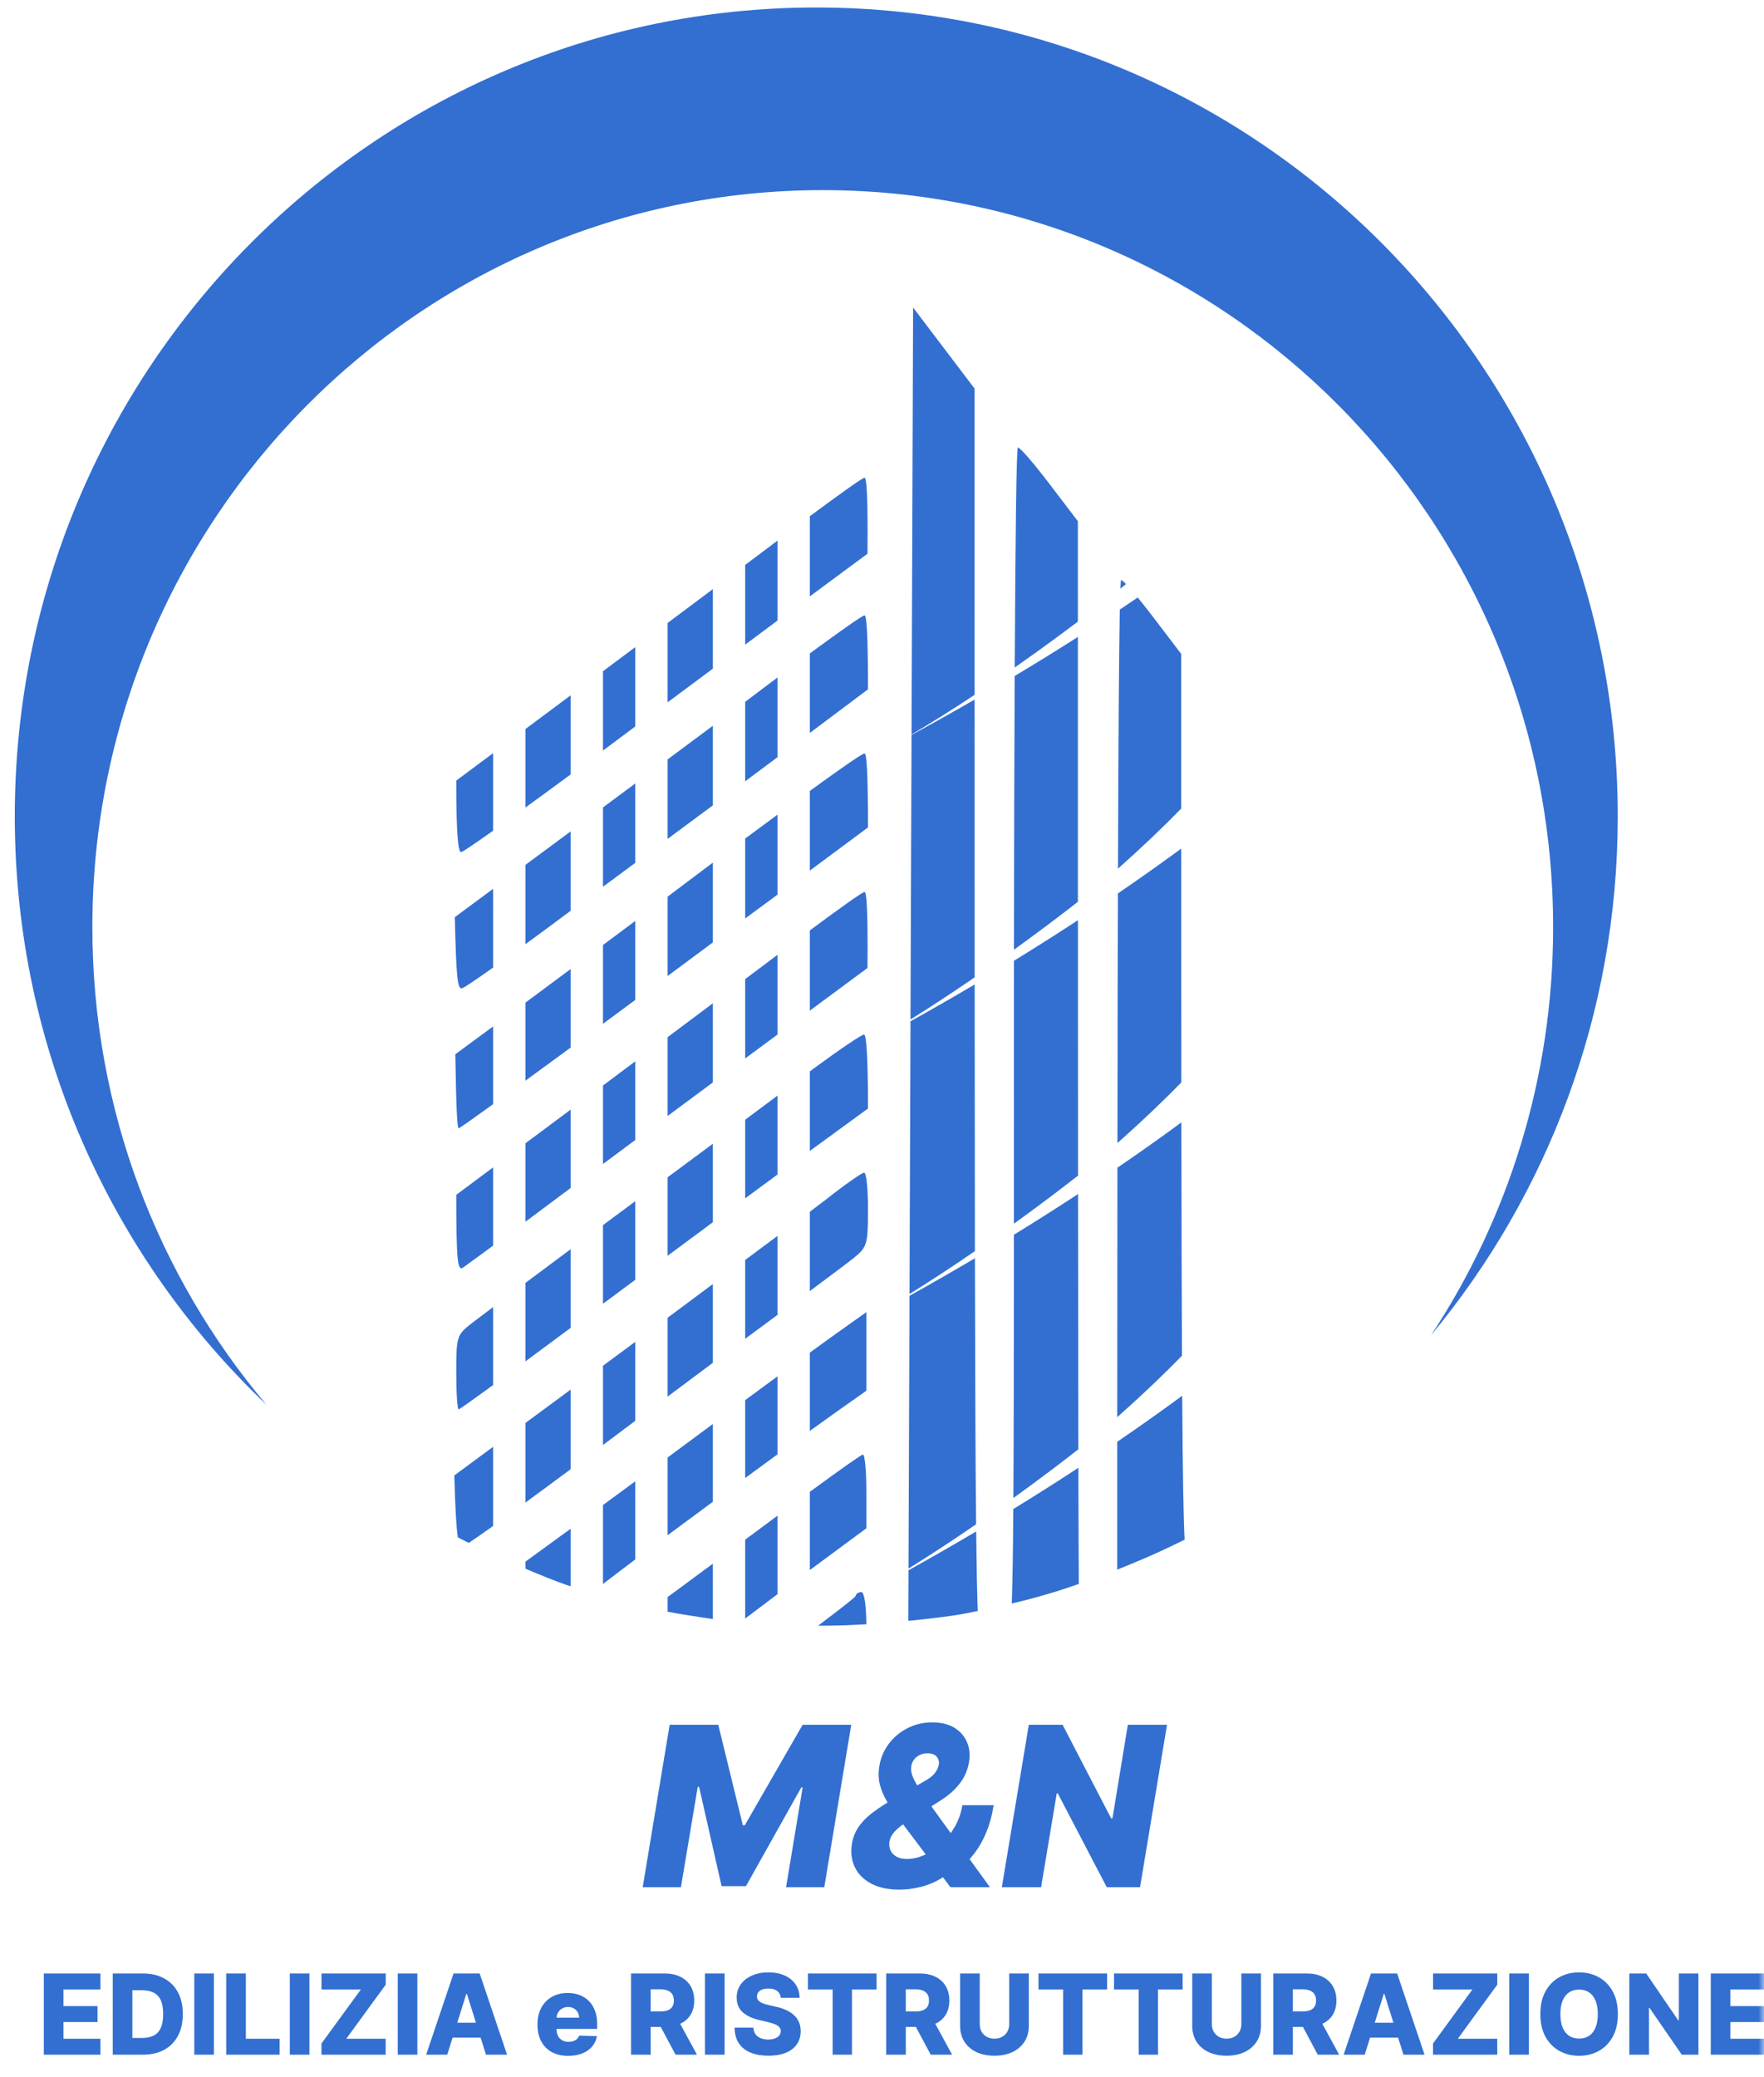 <svg width="158" height="186" viewBox="0 0 158 186" fill="none" xmlns="http://www.w3.org/2000/svg">
<g clip-path="url(#clip0_1_2)">
<mask id="mask0_1_2" style="mask-type:luminance" maskUnits="userSpaceOnUse" x="-14" y="0" width="172" height="222">
<path d="M158 0H-14V222H158V0Z" fill="white"/>
</mask>
<g mask="url(#mask0_1_2)">
<path fill-rule="evenodd" clip-rule="evenodd" d="M128.182 119.564C138.619 106.988 144.901 90.783 144.901 73.099C144.901 33.099 112.761 0.672 73.113 0.672C33.466 0.672 1.325 33.099 1.325 73.099C1.325 93.858 9.982 112.577 23.852 125.782C14.136 114.265 8.273 99.337 8.273 83.028C8.273 46.576 37.562 17.027 73.692 17.027C109.822 17.027 139.112 46.576 139.112 83.028C139.112 96.539 135.087 109.102 128.182 119.564Z" fill="#326FD1"/>
<path fill-rule="evenodd" clip-rule="evenodd" d="M81.646 65.812L81.553 91.295C83.317 90.198 85.263 88.923 87.298 87.526C87.295 80.168 87.294 71.912 87.293 62.649C85.427 63.726 83.54 64.783 81.646 65.812ZM90.884 60.537C90.85 67.527 90.829 75.91 90.82 85.049C91.279 84.718 91.74 84.382 92.202 84.043C93.721 82.927 95.172 81.829 96.547 80.755C96.545 73.592 96.544 65.706 96.544 57.038C94.703 58.213 92.811 59.382 90.884 60.537ZM96.544 55.667C95.883 56.166 95.208 56.669 94.518 57.175C93.296 58.073 92.08 58.943 90.888 59.776C90.948 47.774 91.044 40.078 91.169 40.078C91.345 40.034 92.623 41.529 94.032 43.377L96.543 46.676C96.543 49.761 96.544 52.758 96.544 55.667ZM100.3 54.587C100.232 58.07 100.176 65.279 100.137 77.789C102.36 75.81 104.231 74.024 105.796 72.414C105.795 68.077 105.795 63.463 105.795 58.554L103.284 55.255C102.795 54.614 102.321 54.015 101.904 53.508C101.376 53.867 100.841 54.226 100.3 54.587ZM100.856 52.306C100.69 52.441 100.521 52.576 100.352 52.711C100.374 52.195 100.396 51.955 100.42 51.955C100.474 51.942 100.628 52.07 100.856 52.306ZM87.293 62.225C85.236 63.588 83.318 64.791 81.646 65.771L81.786 27.54L87.292 34.799C87.292 44.799 87.292 53.915 87.293 62.225ZM105.813 100.514C105.824 109.267 105.842 116.089 105.868 121.403C104.272 123.049 102.357 124.878 100.07 126.911C100.073 118.66 100.078 111.235 100.085 104.569C101.868 103.353 103.575 102.149 105.195 100.966C105.402 100.815 105.608 100.664 105.813 100.514ZM105.809 96.932C105.803 90.848 105.799 83.909 105.797 75.994C105.597 76.141 105.397 76.288 105.195 76.435C103.589 77.607 101.896 78.801 100.13 80.007C100.112 86.203 100.098 93.6 100.088 102.364C102.339 100.362 104.23 98.558 105.809 96.932ZM87.321 112.042C87.309 105.395 87.303 97.51 87.299 88.161C85.407 89.279 83.487 90.381 81.553 91.458L81.464 115.882C83.258 114.768 85.243 113.469 87.321 112.042ZM90.817 93.527C90.817 90.988 90.818 88.487 90.819 86.039C92.736 84.862 94.612 83.673 96.427 82.484L96.548 82.405C96.55 91.082 96.553 98.67 96.558 105.279C95.179 106.355 93.725 107.455 92.202 108.575C91.739 108.915 91.276 109.252 90.815 109.584C90.817 104.855 90.817 99.529 90.817 93.529V93.527ZM81.463 116.039L81.374 140.469C83.223 139.324 85.277 137.98 87.428 136.5C87.374 131.316 87.342 123.739 87.322 112.679C85.394 113.819 83.435 114.943 81.463 116.039ZM90.815 110.573C90.812 121.257 90.801 128.808 90.768 134.149C91.244 133.806 91.723 133.458 92.202 133.106C93.736 131.979 95.199 130.872 96.586 129.788C96.575 124.122 96.566 116.625 96.559 106.929L96.427 107.015C94.61 108.206 92.734 109.395 90.815 110.573ZM105.195 125.498C105.427 125.328 105.658 125.159 105.888 124.99C105.935 132.152 106.004 135.92 106.105 137.88C104.726 138.563 103.336 139.21 102.184 139.69C101.533 139.972 100.813 140.267 100.068 140.561C100.068 136.583 100.069 132.769 100.07 129.112C101.858 127.891 103.571 126.684 105.195 125.498ZM96.427 131.547C94.593 132.748 92.699 133.949 90.761 135.138C90.733 139.158 90.689 141.823 90.623 143.595C91.75 143.329 92.828 143.051 93.671 142.796C94.455 142.576 95.494 142.239 96.628 141.842C96.613 139.717 96.6 136.346 96.59 131.44L96.427 131.547ZM87.435 137.143C85.441 138.324 83.415 139.487 81.374 140.62L81.357 145.151C83.174 144.973 84.897 144.76 86.031 144.571C86.494 144.485 87.019 144.382 87.578 144.267C87.519 142.706 87.472 140.436 87.435 137.143ZM77.16 142.578C77.414 142.578 77.587 143.797 77.6 145.454C77.271 145.473 76.952 145.49 76.645 145.503C75.626 145.561 74.469 145.586 73.273 145.584C75.71 143.749 76.572 143.049 76.631 142.93C76.675 142.71 76.896 142.578 77.16 142.578ZM69.64 142.761C68.517 143.602 67.558 144.325 66.745 144.945V137.881L67.468 137.343C68.212 136.789 68.939 136.249 69.64 135.73V142.761ZM59.798 144.336C61.035 144.56 62.473 144.79 63.85 144.984V140.029C62.353 141.138 60.964 142.163 59.798 143.022V144.336ZM59.798 137.483C60.076 137.277 60.356 137.069 60.64 136.859C61.696 136.079 62.769 135.286 63.85 134.488V127.521C62.538 128.491 61.176 129.499 59.798 130.521V137.483ZM59.798 125.067C61.203 124.016 62.573 122.993 63.85 122.04V114.989L62.968 115.645L62.945 115.662L59.798 118.005V125.067ZM56.903 114.605C55.924 115.332 54.953 116.053 54.008 116.755V109.713C54.739 109.17 55.483 108.617 56.234 108.059L56.903 107.565V114.605ZM51.114 118.912V111.867C49.637 112.967 48.265 113.989 47.061 114.888V121.914C48.292 121.007 49.66 119.994 51.114 118.912ZM44.166 124.035C42.305 125.39 41.147 126.21 41.088 126.21C40.956 126.21 40.868 124.708 40.868 122.897C40.868 119.674 40.912 119.541 42.273 118.481C42.498 118.305 43.166 117.801 44.166 117.051V124.035ZM47.061 109.412C48.141 108.61 49.315 107.734 50.527 106.822L51.114 106.386V99.366L47.061 102.385V109.412ZM44.166 104.542V111.55C42.601 112.701 41.567 113.449 41.439 113.535C41 113.756 40.868 113.049 40.868 106.999L44.166 104.542ZM47.061 96.778C48.302 95.873 49.673 94.869 51.114 93.811V86.778L50.15 87.492L50.12 87.515C48.985 88.357 47.94 89.132 47.061 89.787V96.778ZM44.166 91.92V98.881C42.324 100.212 41.154 101.037 41.088 101.037C40.956 101.037 40.868 99.535 40.781 94.413L44.166 91.92ZM47.061 84.558C48.305 83.649 49.681 82.631 51.114 81.558V74.452L47.061 77.452V84.558ZM44.166 79.596V86.648C42.578 87.776 41.537 88.474 41.395 88.495C41 88.627 40.868 87.788 40.737 82.135L44.166 79.596ZM47.061 72.314C48.285 71.428 49.653 70.428 51.114 69.353V62.268L47.061 65.288V72.314ZM44.166 67.445V74.392C42.472 75.593 41.415 76.306 41.307 76.306C41.044 76.306 40.868 74.937 40.868 69.902L44.166 67.445ZM44.166 129.565V136.653C43.23 137.322 42.485 137.841 41.99 138.17C41.67 138.012 41.339 137.844 41.003 137.67C40.876 136.757 40.77 135.054 40.693 132.127L44.166 129.565ZM47.061 134.558V127.429L51.114 124.44V131.567C49.657 132.651 48.288 133.661 47.061 134.558ZM47.061 140.478V139.849C48.145 139.066 49.527 138.059 51.114 136.899V142.051C50.96 142.002 50.811 141.954 50.669 141.909C49.765 141.595 48.463 141.075 47.061 140.478ZM56.903 102.088L54.008 104.237V97.208C54.959 96.497 55.929 95.771 56.903 95.043V102.088ZM56.903 89.545C55.913 90.277 54.941 90.996 54.008 91.683V84.627C54.98 83.905 55.957 83.177 56.903 82.47V89.545ZM56.432 77.616L54.008 79.411V72.307C55.005 71.568 55.975 70.848 56.903 70.158V77.268L56.474 77.586L56.471 77.588L56.469 77.589L56.432 77.616ZM54.609 66.767L54.008 67.213V60.111L55.056 59.328L56.903 57.949V65.053C56.131 65.629 55.364 66.202 54.609 66.767ZM54.008 134.778V141.85C54.865 141.191 55.841 140.448 56.903 139.648V132.652C55.906 133.385 54.937 134.097 54.008 134.778ZM54.008 122.304V129.403C54.96 128.69 55.931 127.962 56.903 127.234V120.161L55.839 120.954L54.008 122.304ZM59.798 112.456C61.182 111.429 62.549 110.416 63.85 109.453V102.424C62.547 103.392 61.181 104.404 59.798 105.427V112.456ZM59.798 99.939L59.823 99.92L59.856 99.896L62.423 97.99C62.808 97.704 63.293 97.344 63.85 96.931V89.847C62.556 90.816 61.189 91.838 59.798 92.879V99.939ZM62.032 85.744L62.081 85.708L62.095 85.697L63.85 84.396V77.249C62.659 78.139 61.484 79.021 60.404 79.839C60.207 79.989 60.004 80.141 59.798 80.297V87.401C60.547 86.845 61.295 86.29 62.032 85.744ZM59.798 75.124C61.169 74.109 62.54 73.093 63.85 72.12V64.993C63.236 65.45 62.47 66.019 61.586 66.677L61.581 66.68L61.58 66.681L59.798 68.007V75.124ZM59.798 62.895C61.181 61.865 62.547 60.849 63.85 59.88V52.757C62.557 53.725 61.191 54.746 59.798 55.787V62.895ZM69.64 130.241C68.678 130.942 67.711 131.649 66.745 132.358V125.384C67.771 124.627 68.743 123.912 69.64 123.253V130.241ZM66.745 112.834V119.887C67.883 119.042 68.87 118.314 69.64 117.751V110.677C68.763 111.33 67.791 112.055 66.745 112.834ZM69.64 105.181C68.786 105.808 67.809 106.527 66.745 107.312V100.272C67.799 99.488 68.775 98.76 69.64 98.115V105.181ZM69.64 92.644C68.67 93.361 67.682 94.092 66.745 94.786V87.679C67.817 86.875 68.795 86.141 69.64 85.505V92.644ZM69.535 80.192C68.71 80.799 67.768 81.495 66.745 82.251V75.094C67.764 74.338 68.746 73.612 69.64 72.954V80.115L69.535 80.192ZM69.316 68.047C68.544 68.626 67.677 69.274 66.745 69.968V62.846C67.122 62.563 67.56 62.234 68.041 61.872L68.042 61.871L68.044 61.87L68.051 61.865L68.054 61.862C68.544 61.494 69.079 61.091 69.64 60.67V67.805L69.316 68.047ZM69.64 55.573C68.775 56.218 67.799 56.944 66.745 57.727V50.589C67.816 49.786 68.793 49.052 69.64 48.413V55.573ZM72.534 140.604C74.013 139.506 75.695 138.263 77.6 136.859V133.56C77.6 131.756 77.468 130.26 77.292 130.26C77.15 130.26 75.258 131.602 72.534 133.597V140.604ZM72.534 128.143C74.273 126.89 75.974 125.678 77.6 124.541V117.503L75.31 119.131C74.909 119.407 73.927 120.116 72.534 121.132V128.143ZM72.534 115.619C74.392 114.24 75.988 113.041 76.472 112.652C77.657 111.68 77.745 111.459 77.745 108.324C77.745 106.513 77.613 105.012 77.394 105.012C77.218 105.012 75.681 106.072 74.013 107.396C73.716 107.625 73.211 108.006 72.534 108.513V115.619ZM72.534 103.069L77.745 99.27C77.745 94.148 77.569 92.646 77.394 92.646C77.174 92.646 75.155 94.015 72.872 95.693L72.534 95.948V103.069ZM72.534 90.506L77.701 86.684C77.745 81.385 77.613 79.839 77.437 79.883C77.236 79.883 75.117 81.404 72.534 83.324V90.506ZM72.534 77.966L77.745 74.098C77.745 68.975 77.613 67.473 77.437 67.473C77.22 67.473 75.056 68.996 72.534 70.832V77.966ZM72.534 65.636L77.745 61.732C77.745 56.609 77.613 55.108 77.437 55.108C77.236 55.108 75.117 56.629 72.534 58.515V65.636ZM72.534 53.408L72.564 53.385L77.701 49.587C77.745 44.288 77.613 42.742 77.437 42.786C77.232 42.786 75.107 44.331 72.534 46.23V53.408Z" fill="#326FD1"/>
<path d="M59.981 154.455H64.335L66.537 163.46H66.707L71.892 154.455H76.246L73.831 169H70.408L71.892 160.065H71.771L66.814 168.908H64.633L62.617 160.016H62.496L60.99 169H57.567L59.981 154.455ZM80.569 169.22C79.546 169.22 78.697 169.038 78.019 168.673C77.342 168.309 76.857 167.819 76.564 167.203C76.27 166.583 76.182 165.894 76.301 165.136C76.395 164.578 76.585 164.083 76.869 163.652C77.158 163.221 77.527 162.826 77.977 162.466C78.431 162.106 78.948 161.751 79.525 161.401L82.906 159.447C83.289 159.23 83.571 159 83.751 158.759C83.931 158.512 84.042 158.271 84.085 158.034C84.137 157.778 84.08 157.544 83.914 157.331C83.749 157.118 83.465 157.011 83.062 157.011C82.816 157.011 82.589 157.061 82.38 157.161C82.177 157.26 82.006 157.397 81.869 157.572C81.736 157.748 81.653 157.951 81.62 158.183C81.582 158.477 81.623 158.775 81.741 159.078C81.864 159.381 82.037 159.703 82.26 160.044C82.482 160.38 82.726 160.754 82.991 161.166L88.666 169H85.129L80.363 162.672C80.089 162.298 79.805 161.884 79.511 161.429C79.222 160.97 78.997 160.468 78.836 159.923C78.68 159.374 78.656 158.777 78.765 158.134C78.888 157.409 79.168 156.753 79.603 156.166C80.044 155.579 80.6 155.113 81.272 154.767C81.945 154.417 82.691 154.241 83.51 154.241C84.31 154.241 84.973 154.405 85.498 154.732C86.024 155.058 86.398 155.491 86.62 156.031C86.848 156.571 86.904 157.163 86.791 157.807C86.682 158.493 86.412 159.121 85.981 159.689C85.55 160.257 84.989 160.761 84.298 161.202L80.946 163.339C80.6 163.567 80.314 163.811 80.086 164.071C79.864 164.327 79.724 164.606 79.667 164.909C79.625 165.222 79.66 165.494 79.774 165.726C79.887 165.958 80.067 166.14 80.314 166.273C80.564 166.405 80.875 166.472 81.244 166.472C81.741 166.472 82.255 166.356 82.785 166.124C83.316 165.887 83.817 165.555 84.291 165.129C84.769 164.698 85.176 164.189 85.512 163.602C85.853 163.01 86.083 162.362 86.201 161.656H89C88.867 162.527 88.647 163.337 88.339 164.085C88.036 164.829 87.653 165.494 87.189 166.081C86.729 166.668 86.194 167.158 85.584 167.551C85.399 167.646 85.216 167.736 85.037 167.821C84.857 167.906 84.674 167.996 84.49 168.091C83.874 168.493 83.225 168.782 82.544 168.957C81.862 169.133 81.204 169.22 80.569 169.22ZM104.529 154.455L102.114 169H99.131L94.749 160.605H94.65L93.25 169H89.735L92.15 154.455H95.175L99.522 162.835H99.642L101.02 154.455H104.529ZM3.925 184V176.727H8.996V178.155H5.683V179.646H8.737V181.077H5.683V182.572H8.996V184H3.925ZM12.786 184H10.097V176.727H12.782C13.523 176.727 14.161 176.873 14.696 177.164C15.233 177.453 15.648 177.87 15.939 178.414C16.23 178.956 16.376 179.605 16.376 180.36C16.376 181.118 16.23 181.769 15.939 182.313C15.65 182.858 15.237 183.276 14.7 183.567C14.162 183.856 13.524 184 12.786 184ZM11.855 182.501H12.718C13.125 182.501 13.47 182.433 13.751 182.295C14.036 182.156 14.25 181.93 14.394 181.617C14.541 181.302 14.614 180.883 14.614 180.36C14.614 179.837 14.541 179.42 14.394 179.11C14.247 178.798 14.031 178.573 13.744 178.435C13.46 178.296 13.11 178.226 12.693 178.226H11.855V182.501ZM19.16 176.727V184H17.402V176.727H19.16ZM20.263 184V176.727H22.021V182.572H25.047V184H20.263ZM27.715 176.727V184H25.957V176.727H27.715ZM28.793 184V182.999L32.327 178.155H28.797V176.727H34.55V177.729L31.016 182.572H34.546V184H28.793ZM37.383 176.727V184H35.625V176.727H37.383ZM40.059 184H38.17L40.624 176.727H42.964L45.418 184H43.529L41.821 178.56H41.764L40.059 184ZM39.807 181.138H43.756V182.473H39.807V181.138ZM50.899 184.103C50.328 184.103 49.836 183.991 49.422 183.766C49.01 183.538 48.693 183.215 48.47 182.796C48.25 182.375 48.14 181.874 48.14 181.294C48.14 180.731 48.251 180.238 48.474 179.817C48.696 179.393 49.01 179.064 49.415 178.83C49.819 178.593 50.297 178.474 50.846 178.474C51.234 178.474 51.589 178.535 51.911 178.656C52.233 178.776 52.511 178.955 52.746 179.192C52.98 179.429 53.162 179.721 53.292 180.069C53.423 180.415 53.488 180.811 53.488 181.259V181.692H48.747V180.683H51.872C51.87 180.499 51.826 180.334 51.741 180.19C51.655 180.045 51.538 179.933 51.389 179.852C51.242 179.769 51.073 179.728 50.881 179.728C50.687 179.728 50.513 179.772 50.359 179.859C50.205 179.945 50.083 180.062 49.993 180.211C49.904 180.358 49.856 180.525 49.851 180.712V181.738C49.851 181.96 49.895 182.156 49.983 182.324C50.07 182.49 50.195 182.619 50.356 182.711C50.517 182.803 50.708 182.849 50.931 182.849C51.085 182.849 51.224 182.828 51.35 182.786C51.475 182.743 51.583 182.68 51.673 182.597C51.763 182.514 51.831 182.413 51.876 182.292L53.47 182.338C53.404 182.696 53.258 183.007 53.033 183.272C52.811 183.535 52.518 183.74 52.156 183.886C51.794 184.031 51.375 184.103 50.899 184.103ZM56.523 184V176.727H59.527C60.072 176.727 60.542 176.826 60.937 177.022C61.335 177.216 61.642 177.496 61.857 177.86C62.072 178.222 62.18 178.652 62.18 179.149C62.18 179.653 62.07 180.082 61.85 180.435C61.63 180.785 61.317 181.053 60.912 181.237C60.508 181.42 60.028 181.511 59.474 181.511H57.574V180.126H59.147C59.413 180.126 59.634 180.091 59.811 180.023C59.991 179.952 60.127 179.845 60.22 179.703C60.312 179.559 60.358 179.374 60.358 179.149C60.358 178.924 60.312 178.738 60.22 178.592C60.127 178.442 59.991 178.331 59.811 178.258C59.632 178.182 59.41 178.144 59.147 178.144H58.281V184H56.523ZM60.617 180.676L62.429 184H60.511L58.735 180.676H60.617ZM64.902 176.727V184H63.144V176.727H64.902ZM69.937 178.908C69.913 178.647 69.808 178.445 69.621 178.3C69.436 178.154 69.172 178.08 68.829 178.08C68.601 178.08 68.412 178.11 68.26 178.169C68.109 178.228 67.995 178.31 67.92 178.414C67.844 178.516 67.805 178.633 67.802 178.766C67.798 178.875 67.819 178.97 67.866 179.053C67.916 179.136 67.987 179.21 68.079 179.273C68.174 179.335 68.288 179.389 68.42 179.437C68.553 179.484 68.702 179.526 68.868 179.561L69.493 179.703C69.853 179.781 70.17 179.885 70.444 180.016C70.721 180.146 70.953 180.301 71.14 180.481C71.33 180.661 71.473 180.868 71.57 181.102C71.667 181.337 71.717 181.599 71.719 181.891C71.717 182.35 71.601 182.744 71.371 183.073C71.142 183.402 70.811 183.654 70.38 183.83C69.952 184.005 69.435 184.092 68.829 184.092C68.22 184.092 67.69 184.001 67.238 183.819C66.786 183.637 66.434 183.36 66.183 182.988C65.932 182.616 65.803 182.146 65.796 181.578H67.479C67.493 181.812 67.556 182.008 67.667 182.164C67.779 182.32 67.931 182.439 68.126 182.519C68.322 182.6 68.549 182.64 68.807 182.64C69.044 182.64 69.245 182.608 69.411 182.544C69.579 182.48 69.708 182.391 69.798 182.278C69.888 182.164 69.934 182.034 69.937 181.887C69.934 181.75 69.892 181.633 69.809 181.536C69.726 181.436 69.598 181.351 69.425 181.28C69.255 181.206 69.037 181.139 68.772 181.077L68.012 180.9C67.382 180.755 66.886 180.522 66.524 180.2C66.162 179.876 65.982 179.438 65.984 178.886C65.982 178.437 66.103 178.042 66.346 177.704C66.59 177.365 66.928 177.101 67.359 176.912C67.789 176.723 68.281 176.628 68.832 176.628C69.396 176.628 69.885 176.724 70.299 176.915C70.716 177.105 71.039 177.371 71.268 177.714C71.498 178.058 71.615 178.455 71.62 178.908H69.937ZM72.369 178.155V176.727H78.516V178.155H76.311V184H74.578V178.155H72.369ZM79.375 184V176.727H82.379C82.923 176.727 83.393 176.826 83.789 177.022C84.186 177.216 84.493 177.496 84.709 177.86C84.924 178.222 85.032 178.652 85.032 179.149C85.032 179.653 84.921 180.082 84.701 180.435C84.481 180.785 84.169 181.053 83.764 181.237C83.359 181.42 82.88 181.511 82.326 181.511H80.426V180.126H81.999C82.264 180.126 82.485 180.091 82.663 180.023C82.843 179.952 82.979 179.845 83.071 179.703C83.164 179.559 83.21 179.374 83.21 179.149C83.21 178.924 83.164 178.738 83.071 178.592C82.979 178.442 82.843 178.331 82.663 178.258C82.483 178.182 82.262 178.144 81.999 178.144H81.132V184H79.375ZM83.469 180.676L85.28 184H83.363L81.587 180.676H83.469ZM90.396 176.727H92.15V181.418C92.15 181.96 92.021 182.433 91.763 182.835C91.505 183.235 91.145 183.545 90.683 183.766C90.222 183.983 89.685 184.092 89.075 184.092C88.457 184.092 87.917 183.983 87.455 183.766C86.994 183.545 86.635 183.235 86.379 182.835C86.124 182.433 85.996 181.96 85.996 181.418V176.727H87.754V181.266C87.754 181.517 87.808 181.74 87.917 181.937C88.028 182.133 88.183 182.287 88.382 182.398C88.581 182.51 88.812 182.565 89.075 182.565C89.337 182.565 89.567 182.51 89.763 182.398C89.962 182.287 90.117 182.133 90.229 181.937C90.34 181.74 90.396 181.517 90.396 181.266V176.727ZM93.014 178.155V176.727H99.161V178.155H96.955V184H95.222V178.155H93.014ZM99.781 178.155V176.727H105.928V178.155H103.723V184H101.99V178.155H99.781ZM111.187 176.727H112.941V181.418C112.941 181.96 112.812 182.433 112.554 182.835C112.296 183.235 111.936 183.545 111.474 183.766C111.013 183.983 110.476 184.092 109.866 184.092C109.248 184.092 108.708 183.983 108.246 183.766C107.785 183.545 107.426 183.235 107.17 182.835C106.915 182.433 106.787 181.96 106.787 181.418V176.727H108.545V181.266C108.545 181.517 108.599 181.74 108.708 181.937C108.819 182.133 108.974 182.287 109.173 182.398C109.372 182.51 109.603 182.565 109.866 182.565C110.128 182.565 110.358 182.51 110.555 182.398C110.753 182.287 110.908 182.133 111.02 181.937C111.131 181.74 111.187 181.517 111.187 181.266V176.727ZM114.043 184V176.727H117.047C117.591 176.727 118.061 176.826 118.457 177.022C118.854 177.216 119.161 177.496 119.376 177.86C119.592 178.222 119.7 178.652 119.7 179.149C119.7 179.653 119.589 180.082 119.369 180.435C119.149 180.785 118.837 181.053 118.432 181.237C118.027 181.42 117.548 181.511 116.994 181.511H115.094V180.126H116.667C116.932 180.126 117.153 180.091 117.331 180.023C117.511 179.952 117.647 179.845 117.739 179.703C117.832 179.559 117.878 179.374 117.878 179.149C117.878 178.924 117.832 178.738 117.739 178.592C117.647 178.442 117.511 178.331 117.331 178.258C117.151 178.182 116.93 178.144 116.667 178.144H115.8V184H114.043ZM118.137 180.676L119.948 184H118.031L116.255 180.676H118.137ZM122.237 184H120.348L122.801 176.727H125.142L127.596 184H125.706L123.998 178.56H123.941L122.237 184ZM121.985 181.138H125.934V182.473H121.985V181.138ZM128.354 184V182.999L131.887 178.155H128.357V176.727H134.11V177.729L130.577 182.572H134.107V184H128.354ZM136.943 176.727V184H135.185V176.727H136.943ZM144.911 180.364C144.911 181.164 144.757 181.842 144.449 182.398C144.141 182.955 143.725 183.377 143.199 183.666C142.676 183.955 142.089 184.099 141.438 184.099C140.784 184.099 140.196 183.954 139.673 183.663C139.15 183.371 138.734 182.949 138.426 182.395C138.121 181.839 137.968 181.161 137.968 180.364C137.968 179.563 138.121 178.885 138.426 178.329C138.734 177.772 139.15 177.35 139.673 177.061C140.196 176.772 140.784 176.628 141.438 176.628C142.089 176.628 142.676 176.772 143.199 177.061C143.725 177.35 144.141 177.772 144.449 178.329C144.757 178.885 144.911 179.563 144.911 180.364ZM143.114 180.364C143.114 179.89 143.047 179.49 142.912 179.163C142.779 178.837 142.587 178.589 142.336 178.421C142.088 178.253 141.788 178.169 141.438 178.169C141.09 178.169 140.79 178.253 140.539 178.421C140.288 178.589 140.096 178.837 139.961 179.163C139.828 179.49 139.762 179.89 139.762 180.364C139.762 180.837 139.828 181.237 139.961 181.564C140.096 181.891 140.288 182.138 140.539 182.306C140.79 182.474 141.09 182.558 141.438 182.558C141.788 182.558 142.088 182.474 142.336 182.306C142.587 182.138 142.779 181.891 142.912 181.564C143.047 181.237 143.114 180.837 143.114 180.364ZM152.127 176.727V184H150.635L147.741 179.803H147.695V184H145.937V176.727H147.45L150.312 180.918H150.373V176.727H152.127ZM153.232 184V176.727H158.303V178.155H154.99V179.646H158.044V181.077H154.99V182.572H158.303V184H153.232Z" fill="#326FD1"/>
</g>
</g>
<defs>
<clipPath id="clip0_1_2">
<rect width="172" height="222" fill="white" transform="translate(-14)"/>
</clipPath>
</defs>
</svg>
